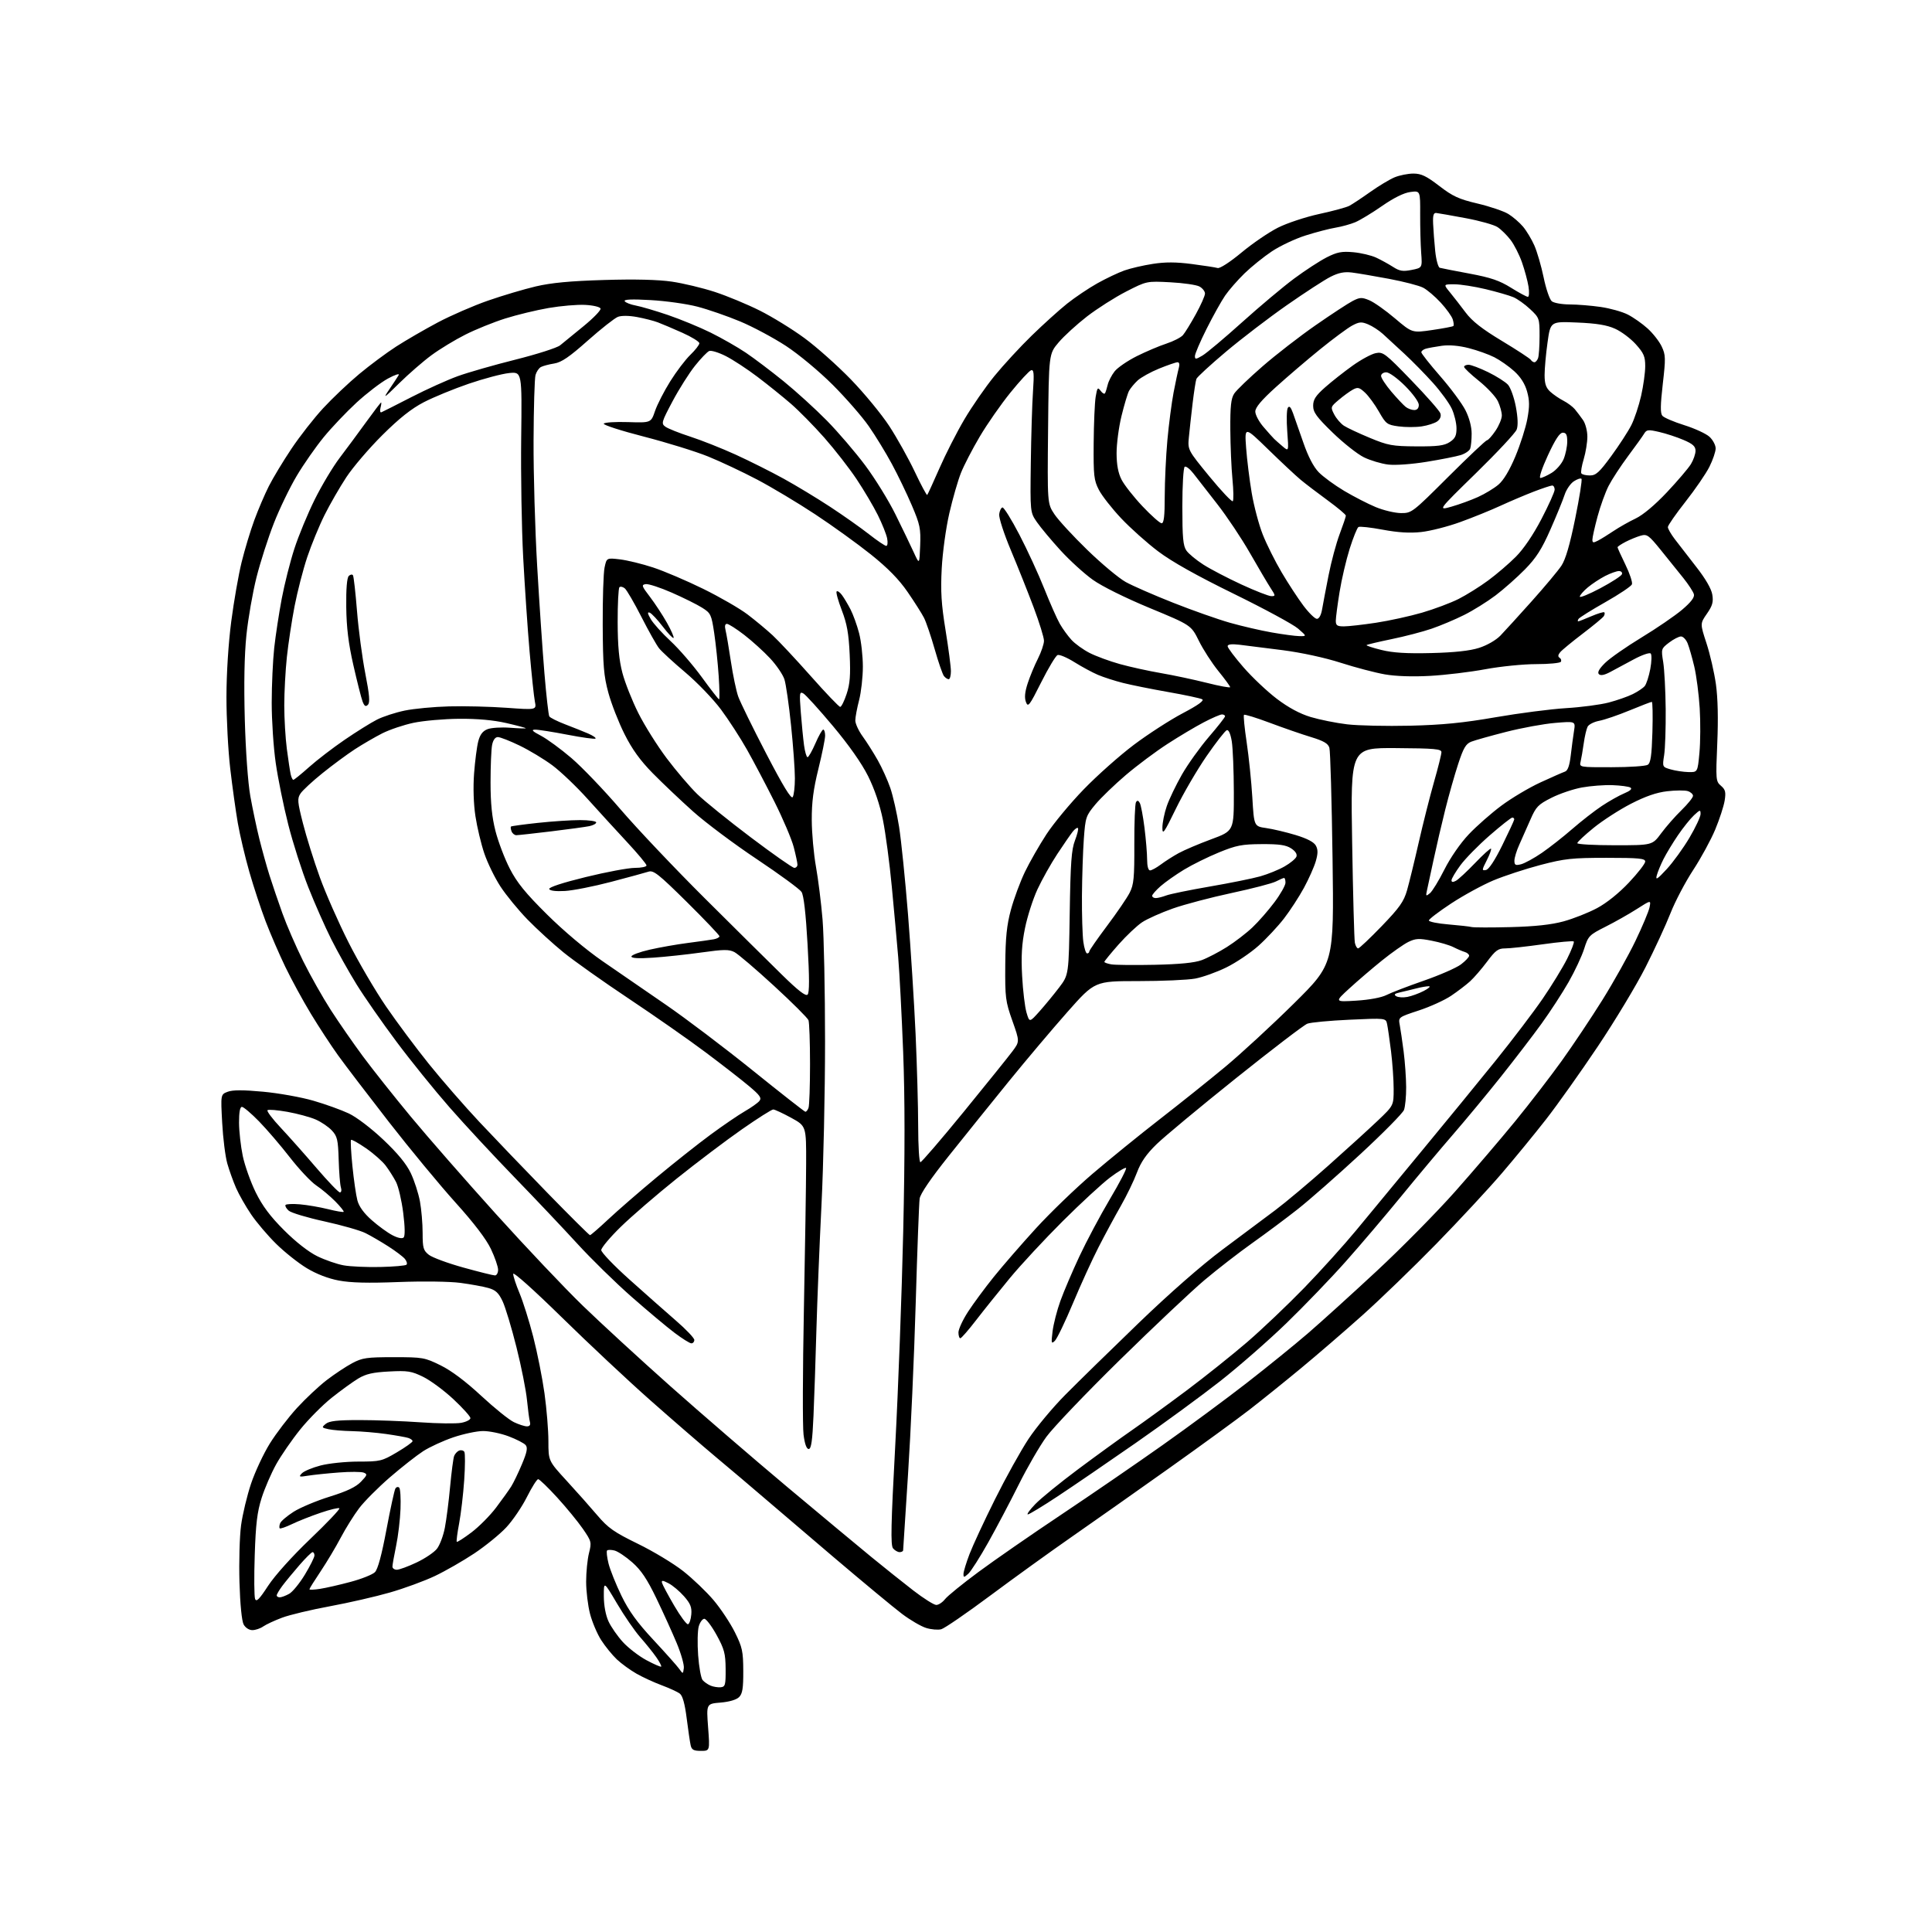 <?xml version="1.0" encoding="UTF-8" standalone="no"?>
<svg 
  version="1.1" 
  xmlns="http://www.w3.org/2000/svg" 
  xmlns:xlink="http://www.w3.org/1999/xlink" 
  xmlns:svg="http://www.w3.org/2000/svg"
  xmlns:rdf="http://www.w3.org/1999/02/22-rdf-syntax-ns#"
  xmlns:cc="http://creativecommons.org/ns#"
  xmlns:dc="http://purl.org/dc/elements/1.1/"
  viewBox="0 0 768 768"
  width="768"
  height="768"
>
<style>svg {background-color: white; }</style>"
<path stroke="none" fill="black" fill-rule="evenodd" d="M278.61,696.00C275.72,696.00 274.94,695.57 274.54,693.75C274.26,692.51 273.56,687.67 272.96,683.00C272.24,677.29 271.35,674.09 270.25,673.25C269.36,672.56 266.12,671.07 263.06,669.93C260.00,668.80 255.47,666.71 253.00,665.30C250.53,663.89 247.01,661.34 245.19,659.62C243.38,657.90 240.59,654.47 238.99,651.99C237.40,649.51 235.40,644.80 234.55,641.53C233.70,638.26 233.00,632.50 233.00,628.73C233.00,624.97 233.51,619.86 234.13,617.39C235.22,613.06 235.14,612.72 231.68,607.70C229.70,604.84 225.11,599.24 221.46,595.25C217.82,591.26 214.43,588.00 213.93,588.00C213.43,588.00 211.41,591.20 209.44,595.12C207.47,599.04 203.77,604.47 201.22,607.19C198.67,609.92 192.96,614.56 188.52,617.52C184.08,620.47 177.04,624.51 172.87,626.49C168.69,628.47 160.66,631.42 155.01,633.04C149.36,634.67 138.62,637.13 131.15,638.51C123.67,639.89 115.12,641.93 112.15,643.05C109.17,644.16 105.80,645.73 104.65,646.53C103.50,647.34 101.55,648.00 100.31,648.00C99.02,648.00 97.55,647.05 96.85,645.75C96.11,644.39 95.45,637.71 95.19,628.91C94.96,620.88 95.24,610.73 95.83,606.34C96.42,601.96 98.21,594.50 99.80,589.77C101.39,585.04 104.76,577.85 107.28,573.79C109.81,569.74 114.66,563.39 118.06,559.68C121.46,555.97 126.77,550.99 129.87,548.61C132.97,546.23 137.53,543.21 140.00,541.89C144.03,539.75 145.76,539.50 156.52,539.50C168.07,539.50 168.80,539.63 175.15,542.75C179.44,544.86 185.11,549.12 191.27,554.84C196.50,559.69 202.36,564.42 204.29,565.33C206.22,566.25 208.55,567.00 209.47,567.00C210.57,567.00 210.97,566.41 210.65,565.25C210.38,564.29 209.86,560.35 209.48,556.50C209.11,552.65 207.23,543.21 205.30,535.53C203.38,527.84 200.90,519.64 199.80,517.29C198.22,513.93 197.03,512.82 194.15,512.00C192.14,511.42 187.12,510.51 183.00,509.96C178.70,509.40 168.22,509.26 158.43,509.63C146.35,510.10 139.41,509.93 134.67,509.03C130.43,508.23 125.77,506.43 121.92,504.10C118.58,502.08 113.13,497.75 109.80,494.47C106.46,491.19 101.98,485.92 99.84,482.76C97.69,479.60 95.00,474.87 93.85,472.26C92.71,469.64 91.13,465.25 90.35,462.50C89.57,459.75 88.65,452.45 88.32,446.28C87.71,435.06 87.71,435.06 90.52,433.99C92.52,433.23 96.63,433.23 104.58,433.97C110.76,434.54 119.74,436.15 124.54,437.54C129.34,438.93 135.69,441.22 138.66,442.62C141.76,444.09 147.58,448.52 152.40,453.08C158.11,458.48 161.57,462.70 163.31,466.37C164.71,469.32 166.33,474.35 166.93,477.55C167.52,480.75 168.00,486.40 168.00,490.11C168.00,496.10 168.28,497.07 170.48,498.81C171.85,499.88 178.04,502.17 184.23,503.88C190.43,505.60 196.06,507.00 196.75,507.00C197.44,507.00 198.00,505.99 198.00,504.75C198.00,503.51 196.72,499.80 195.15,496.50C193.29,492.57 188.43,486.19 181.04,478.00C174.84,471.12 162.94,456.73 154.59,446.00C146.25,435.27 137.14,423.34 134.36,419.47C131.58,415.60 126.72,408.18 123.57,402.97C120.41,397.76 115.85,389.38 113.42,384.35C111.00,379.32 107.48,371.19 105.61,366.29C103.74,361.39 100.82,352.53 99.12,346.60C97.42,340.67 95.36,331.92 94.53,327.16C93.71,322.40 92.35,312.65 91.52,305.51C90.68,298.36 90.01,285.53 90.02,277.01C90.03,267.69 90.79,255.71 91.93,247.00C92.97,239.03 94.82,228.45 96.04,223.50C97.26,218.55 99.52,211.05 101.07,206.83C102.62,202.61 105.23,196.50 106.87,193.26C108.51,190.01 112.55,183.31 115.86,178.37C119.17,173.43 124.85,166.16 128.50,162.23C132.14,158.29 138.58,152.19 142.81,148.67C147.04,145.15 153.65,140.23 157.50,137.75C161.35,135.27 168.78,130.97 174.00,128.19C179.22,125.42 188.22,121.51 194.00,119.50C199.78,117.49 208.32,114.95 213.00,113.85C219.15,112.41 226.66,111.70 240.16,111.30C252.37,110.93 261.65,111.16 267.05,111.95C271.57,112.61 279.28,114.46 284.16,116.05C289.04,117.65 297.09,120.99 302.04,123.47C306.99,125.95 314.97,130.86 319.77,134.39C324.57,137.91 332.87,145.30 338.21,150.80C343.55,156.31 350.44,164.68 353.53,169.41C356.61,174.14 361.17,182.31 363.66,187.57C366.15,192.83 368.37,196.97 368.58,196.75C368.79,196.54 370.96,191.80 373.41,186.22C375.85,180.63 380.31,171.87 383.33,166.75C386.34,161.63 391.73,153.85 395.30,149.47C398.88,145.09 405.56,137.84 410.15,133.38C414.74,128.91 421.06,123.21 424.18,120.71C427.31,118.22 432.73,114.57 436.23,112.61C439.73,110.66 444.57,108.36 446.98,107.51C449.39,106.66 454.45,105.48 458.24,104.90C463.20,104.12 467.54,104.14 473.81,104.96C478.59,105.58 483.19,106.29 484.03,106.54C484.92,106.80 488.93,104.20 493.51,100.40C497.87,96.77 504.39,92.32 507.99,90.51C511.59,88.69 518.97,86.25 524.39,85.07C529.81,83.90 535.20,82.44 536.37,81.82C537.54,81.20 541.26,78.74 544.63,76.35C547.99,73.96 552.37,71.33 554.34,70.50C556.32,69.68 559.69,69.00 561.84,69.00C564.97,69.00 566.98,69.96 572.12,73.91C577.50,78.05 579.90,79.16 587.42,80.93C592.32,82.09 597.81,83.96 599.62,85.08C601.43,86.20 604.05,88.46 605.43,90.10C606.81,91.74 608.84,95.11 609.93,97.58C611.02,100.05 612.68,105.76 613.62,110.28C614.55,114.80 616.01,119.06 616.85,119.75C617.69,120.44 620.88,121.01 623.94,121.02C627.00,121.03 632.56,121.48 636.29,122.02C640.03,122.56 644.89,123.92 647.09,125.05C649.29,126.17 652.82,128.65 654.94,130.57C657.06,132.48 659.58,135.70 660.54,137.72C662.13,141.07 662.17,142.37 660.98,152.65C660.02,161.02 659.97,164.26 660.81,165.27C661.43,166.02 665.36,167.70 669.53,169.01C673.71,170.32 678.23,172.41 679.57,173.65C680.90,174.89 682.00,176.96 682.00,178.26C682.00,179.55 680.88,182.83 679.52,185.55C678.16,188.27 673.88,194.51 670.02,199.42C666.16,204.33 663.00,208.87 663.00,209.52C663.00,210.17 664.24,212.33 665.75,214.32C667.26,216.31 671.11,221.28 674.29,225.35C677.98,230.06 680.30,234.07 680.67,236.38C681.15,239.30 680.73,240.78 678.53,243.95C675.80,247.89 675.80,247.89 678.35,255.70C679.76,259.99 681.44,267.31 682.10,271.96C682.87,277.46 683.06,285.70 682.64,295.49C682.02,310.00 682.07,310.62 684.11,312.36C685.87,313.87 686.12,314.85 685.58,318.25C685.22,320.49 683.53,325.66 681.83,329.75C680.13,333.83 676.19,341.08 673.07,345.84C669.95,350.60 665.89,358.32 664.05,363.00C662.21,367.68 657.75,377.35 654.12,384.50C650.50,391.65 641.96,405.82 635.14,416.00C628.32,426.18 619.08,439.18 614.62,444.90C610.15,450.63 602.23,460.30 597.00,466.40C591.77,472.51 580.08,485.10 571.00,494.40C561.92,503.69 548.65,516.52 541.50,522.91C534.35,529.30 523.33,538.80 517.00,544.03C510.68,549.26 501.55,556.60 496.73,560.34C491.91,564.08 477.51,574.57 464.73,583.65C451.95,592.73 434.59,604.96 426.15,610.83C417.71,616.70 403.09,627.24 393.65,634.27C384.22,641.29 375.45,647.31 374.16,647.65C372.87,647.99 370.17,647.76 368.16,647.14C366.15,646.52 361.84,644.01 358.59,641.56C355.33,639.11 342.98,628.86 331.14,618.80C319.31,608.73 306.44,597.76 302.56,594.42C298.68,591.07 290.77,584.38 285.00,579.56C279.23,574.73 267.31,564.42 258.52,556.64C249.72,548.86 233.86,534.00 223.27,523.61C212.14,512.70 204.00,505.43 204.00,506.39C204.00,507.31 205.14,510.76 206.52,514.06C207.91,517.36 210.36,525.14 211.96,531.35C213.56,537.56 215.58,547.68 216.44,553.85C217.30,560.02 218.00,568.59 218.00,572.90C218.00,580.72 218.00,580.72 225.25,588.63C229.24,592.97 234.74,599.17 237.48,602.40C241.74,607.41 244.08,609.05 253.58,613.69C259.70,616.67 267.80,621.56 271.60,624.56C275.39,627.55 280.82,632.74 283.67,636.11C286.51,639.47 290.31,645.21 292.13,648.86C295.08,654.80 295.43,656.41 295.46,664.21C295.49,671.11 295.15,673.27 293.80,674.62C292.76,675.67 289.92,676.51 286.44,676.80C280.78,677.27 280.78,677.27 281.48,686.63C282.19,696.00 282.19,696.00 278.61,696.00zM286.50,670.71C288.30,670.52 288.49,669.79 288.45,663.44C288.40,657.30 287.93,655.55 284.86,649.94C282.91,646.40 280.72,643.50 279.98,643.50C279.25,643.50 278.25,644.85 277.77,646.50C277.29,648.15 277.18,653.32 277.52,657.98C277.86,662.65 278.66,667.09 279.29,667.85C279.92,668.60 281.35,669.60 282.47,670.07C283.58,670.53 285.40,670.82 286.50,670.71zM271.83,663.13C272.02,661.83 270.74,657.33 268.99,653.13C267.24,648.94 263.60,640.93 260.91,635.34C257.23,627.70 254.85,624.16 251.34,621.07C248.77,618.80 245.60,616.69 244.29,616.36C242.98,616.03 241.65,616.02 241.33,616.34C241.01,616.66 241.27,619.01 241.91,621.57C242.56,624.12 244.87,629.88 247.05,634.36C249.98,640.40 253.28,644.96 259.76,651.91C264.57,657.08 269.18,662.25 270.00,663.41C271.50,665.50 271.50,665.50 271.83,663.13zM262.83,662.50C263.04,662.29 262.18,660.63 260.91,658.81C259.65,656.99 256.79,653.43 254.56,650.90C252.33,648.37 248.14,642.30 245.26,637.40C240.01,628.50 240.01,628.50 240.03,634.50C240.04,638.18 240.76,642.05 241.88,644.50C242.89,646.70 245.47,650.41 247.61,652.75C249.75,655.09 253.96,658.33 256.97,659.95C259.98,661.56 262.62,662.71 262.83,662.50zM273.50,645.66C274.05,645.49 274.64,643.74 274.80,641.77C275.05,638.92 274.46,637.45 271.91,634.55C270.14,632.54 267.38,630.21 265.76,629.38C263.42,628.17 262.89,628.13 263.16,629.21C263.35,629.95 265.52,634.02 268.00,638.26C270.48,642.50 272.95,645.83 273.50,645.66zM372.18,637.99C373.10,638.00 374.68,636.95 375.68,635.67C376.69,634.39 382.69,629.52 389.01,624.85C395.33,620.17 410.15,609.91 421.94,602.04C433.73,594.16 451.83,581.75 462.15,574.44C472.48,567.14 487.58,555.98 495.71,549.65C503.85,543.32 514.77,534.46 520.00,529.95C525.23,525.44 537.54,514.29 547.36,505.16C557.18,496.03 571.22,481.80 578.54,473.53C585.87,465.26 596.56,452.75 602.30,445.73C608.04,438.71 616.36,427.90 620.79,421.73C625.23,415.55 632.51,404.65 636.98,397.50C641.44,390.35 647.35,379.79 650.11,374.04C652.87,368.29 655.40,362.27 655.72,360.67C656.30,357.75 656.30,357.75 650.65,361.36C647.54,363.35 641.95,366.51 638.21,368.39C631.72,371.66 631.35,372.04 629.73,377.16C628.80,380.10 626.02,386.04 623.55,390.37C621.08,394.70 616.25,402.13 612.82,406.87C609.39,411.62 602.11,421.12 596.63,428.00C591.16,434.88 582.58,445.23 577.58,451.00C572.57,456.77 563.33,467.80 557.04,475.50C550.74,483.20 540.80,494.90 534.93,501.50C529.07,508.10 518.46,519.12 511.36,526.00C504.26,532.88 492.38,543.26 484.97,549.08C477.56,554.90 462.50,565.92 451.50,573.58C440.50,581.23 426.57,590.76 420.53,594.75C414.50,598.74 409.12,602.00 408.58,602.00C408.04,602.00 409.37,600.15 411.55,597.90C413.72,595.64 421.35,589.43 428.50,584.09C435.65,578.76 445.32,571.74 450.00,568.50C454.68,565.26 464.46,558.14 471.75,552.69C479.04,547.23 489.84,538.60 495.75,533.52C501.66,528.43 511.90,518.69 518.51,511.88C525.11,505.07 534.40,494.77 539.16,489.00C543.92,483.23 555.62,469.05 565.18,457.50C574.73,445.95 587.99,429.75 594.64,421.50C601.28,413.25 609.66,402.23 613.24,397.00C616.83,391.77 621.19,384.64 622.95,381.15C624.70,377.66 625.89,374.55 625.59,374.25C625.29,373.95 619.75,374.46 613.27,375.37C606.80,376.28 600.05,377.02 598.28,377.01C595.56,377.00 594.46,377.81 591.15,382.25C588.99,385.14 585.94,388.67 584.37,390.10C582.79,391.53 579.39,394.12 576.82,395.85C574.25,397.58 568.47,400.21 563.99,401.68C555.86,404.36 555.85,404.37 556.42,407.43C556.74,409.12 557.43,413.88 557.97,418.00C558.50,422.12 558.95,428.51 558.97,432.18C558.99,435.86 558.60,439.93 558.10,441.23C557.61,442.52 549.78,450.45 540.70,458.85C531.62,467.24 520.44,477.07 515.85,480.68C511.26,484.30 503.15,490.34 497.84,494.11C492.53,497.88 483.98,504.50 478.84,508.83C473.70,513.16 458.54,527.46 445.16,540.59C431.77,553.73 418.63,567.49 415.95,571.16C413.28,574.83 408.33,583.38 404.95,590.17C401.57,596.95 396.11,607.30 392.82,613.17C389.53,619.04 385.97,624.62 384.92,625.58C383.19,627.14 383.00,627.15 383.00,625.68C383.00,624.78 384.08,621.22 385.40,617.77C386.72,614.32 391.27,604.52 395.52,596.00C399.76,587.48 405.75,576.70 408.81,572.06C411.88,567.41 418.49,559.47 423.51,554.42C428.52,549.36 441.60,536.57 452.56,526.00C464.86,514.14 477.67,502.92 486.00,496.70C493.43,491.15 502.85,484.11 506.94,481.06C511.03,478.00 520.48,470.07 527.94,463.43C535.40,456.80 544.31,448.68 547.75,445.41C554.00,439.45 554.00,439.45 554.00,432.88C554.00,429.27 553.53,422.53 552.96,417.91C552.38,413.28 551.68,408.42 551.40,407.10C550.89,404.69 550.89,404.69 536.51,405.35C528.60,405.71 521.03,406.42 519.69,406.93C518.36,407.43 505.61,417.17 491.38,428.56C477.15,439.95 462.94,451.75 459.81,454.79C455.69,458.79 453.53,461.91 451.95,466.12C450.76,469.32 447.87,475.29 445.53,479.39C443.19,483.49 439.23,490.82 436.74,495.68C434.24,500.53 429.65,510.57 426.54,518.00C423.43,525.42 420.18,532.17 419.32,533.00C417.91,534.35 417.83,533.98 418.42,529.19C418.79,526.27 420.18,520.84 421.53,517.12C422.87,513.39 426.27,505.43 429.08,499.42C431.89,493.42 437.34,483.18 441.19,476.68C445.05,470.19 447.94,464.61 447.63,464.29C447.31,463.98 444.45,465.68 441.28,468.07C438.10,470.46 429.62,478.29 422.42,485.46C415.23,492.63 405.78,502.81 401.42,508.08C397.07,513.36 391.02,520.88 388.00,524.81C384.98,528.74 382.16,531.96 381.75,531.98C381.34,531.99 381.00,530.94 381.00,529.66C381.00,528.37 382.72,524.65 384.83,521.41C386.94,518.16 391.55,511.92 395.08,507.54C398.61,503.16 406.12,494.51 411.76,488.33C417.41,482.15 427.53,472.38 434.26,466.63C440.99,460.88 453.02,451.11 461.00,444.92C468.98,438.73 480.68,429.37 487.00,424.12C493.32,418.87 505.65,407.50 514.39,398.86C530.28,383.13 530.28,383.13 529.71,341.32C529.39,318.32 528.83,298.49 528.45,297.25C527.93,295.54 526.19,294.53 521.13,292.99C517.49,291.89 510.11,289.33 504.75,287.32C499.39,285.31 494.78,283.89 494.50,284.16C494.23,284.44 494.71,289.35 495.57,295.08C496.43,300.81 497.44,310.67 497.82,316.99C498.50,328.48 498.50,328.48 503.34,329.17C506.00,329.55 511.28,330.80 515.07,331.95C519.66,333.35 522.33,334.75 523.09,336.17C523.95,337.77 523.93,339.31 523.03,342.40C522.37,344.65 520.26,349.39 518.34,352.93C516.41,356.47 512.86,361.94 510.43,365.09C508.00,368.24 503.43,373.14 500.26,375.97C497.09,378.80 491.35,382.67 487.50,384.56C483.65,386.45 478.08,388.45 475.11,389.00C472.15,389.55 461.96,390.00 452.46,390.00C435.19,390.00 435.19,390.00 424.34,402.25C418.38,408.99 407.83,421.48 400.91,430.00C393.99,438.52 383.31,451.79 377.17,459.48C369.98,468.49 365.85,474.54 365.57,476.48C365.33,478.14 364.63,496.82 364.01,518.00C363.40,539.17 362.02,569.77 360.96,586.00C359.89,602.23 359.02,615.84 359.01,616.25C359.00,616.66 358.38,617.00 357.62,617.00C356.86,617.00 355.68,616.32 355.00,615.50C353.99,614.29 354.17,606.12 355.89,574.25C357.06,552.39 358.48,514.32 359.04,489.66C359.74,458.90 359.73,436.46 359.02,418.16C358.45,403.50 357.56,386.55 357.05,380.50C356.54,374.45 355.40,361.85 354.51,352.50C353.63,343.15 352.04,331.23 350.99,326.00C349.75,319.88 347.64,313.65 345.07,308.50C342.54,303.43 337.40,296.12 331.05,288.55C325.54,281.98 320.28,276.18 319.36,275.66C317.83,274.80 317.74,275.45 318.33,283.14C318.69,287.77 319.27,293.68 319.62,296.28C319.98,298.88 320.61,301.00 321.01,301.00C321.42,301.00 322.82,298.53 324.13,295.52C325.43,292.50 326.84,290.03 327.25,290.02C327.66,290.01 328.00,291.09 328.00,292.42C328.00,293.75 326.79,299.71 325.32,305.67C323.33,313.72 322.65,318.94 322.69,326.00C322.71,331.23 323.47,339.56 324.36,344.53C325.25,349.50 326.43,358.95 326.98,365.53C327.52,372.11 327.97,393.93 327.97,414.00C327.97,434.07 327.34,463.32 326.55,479.00C325.77,494.68 324.87,516.95 324.54,528.50C324.22,540.05 323.70,555.46 323.38,562.75C322.94,572.79 322.47,576.00 321.47,576.00C320.61,576.00 319.89,573.99 319.42,570.25C319.02,567.09 319.08,544.92 319.55,521.00C320.02,497.07 320.43,470.78 320.45,462.56C320.50,447.63 320.50,447.63 314.50,444.34C311.20,442.54 308.00,441.05 307.39,441.03C306.77,441.01 301.15,444.58 294.89,448.95C288.62,453.32 276.98,462.12 269.00,468.51C261.02,474.90 251.01,483.54 246.75,487.70C242.49,491.86 239.00,496.02 239.00,496.93C239.00,497.84 244.06,503.12 250.25,508.66C256.44,514.20 264.76,521.56 268.75,525.02C272.74,528.47 276.00,531.90 276.00,532.65C276.00,533.39 275.48,534.00 274.84,534.00C274.20,534.00 271.18,532.11 268.12,529.80C265.05,527.49 257.36,521.04 251.02,515.47C244.69,509.90 235.01,500.43 229.52,494.42C224.03,488.42 212.77,476.52 204.51,468.00C196.25,459.48 184.62,446.96 178.69,440.18C172.75,433.40 163.26,421.67 157.61,414.09C151.95,406.52 144.81,396.27 141.74,391.31C138.68,386.35 134.15,378.27 131.68,373.36C129.22,368.46 125.12,359.19 122.58,352.76C120.04,346.34 116.44,335.10 114.59,327.79C112.73,320.48 110.49,309.47 109.61,303.32C108.72,297.17 108.00,286.37 108.01,279.32C108.01,272.27 108.47,262.45 109.01,257.50C109.56,252.55 110.90,243.78 111.99,238.00C113.08,232.22 115.34,223.27 117.02,218.11C118.69,212.94 122.34,204.14 125.12,198.54C127.90,192.94 132.38,185.47 135.08,181.93C137.77,178.39 142.49,172.01 145.57,167.75C148.65,163.49 151.31,160.00 151.49,160.00C151.67,160.00 151.56,160.96 151.25,162.13C150.95,163.31 151.12,164.10 151.63,163.88C152.15,163.67 157.50,160.96 163.53,157.86C169.56,154.76 177.88,151.01 182.00,149.52C186.12,148.03 196.46,145.07 204.97,142.94C213.48,140.80 221.43,138.26 222.64,137.28C223.84,136.30 228.04,132.87 231.97,129.66C235.90,126.45 238.94,123.30 238.73,122.66C238.51,122.01 235.84,121.37 232.65,121.20C229.53,121.03 222.98,121.59 218.10,122.43C213.22,123.27 205.46,125.15 200.86,126.60C196.26,128.05 189.12,130.93 185.00,133.01C180.88,135.08 174.80,138.77 171.50,141.21C168.20,143.64 162.42,148.67 158.66,152.37C152.51,158.44 152.12,158.68 154.74,154.81C156.35,152.44 158.03,149.87 158.48,149.11C158.93,148.34 157.00,148.96 154.18,150.50C151.37,152.03 145.76,156.33 141.72,160.05C137.68,163.78 131.79,169.97 128.65,173.82C125.51,177.66 120.69,184.56 117.96,189.15C115.22,193.74 111.12,202.22 108.86,208.00C106.59,213.78 103.49,223.45 101.96,229.50C100.44,235.55 98.63,245.90 97.95,252.50C97.14,260.40 96.92,271.85 97.31,286.00C97.66,298.62 98.57,311.22 99.51,316.50C100.40,321.45 102.01,329.10 103.10,333.50C104.20,337.90 106.01,344.43 107.14,348.00C108.27,351.57 110.56,358.32 112.24,363.00C113.91,367.68 117.62,376.23 120.49,382.00C123.35,387.77 128.31,396.55 131.50,401.50C134.69,406.45 140.44,414.73 144.26,419.90C148.09,425.07 156.66,435.87 163.31,443.90C169.96,451.93 185.15,469.30 197.07,482.50C208.98,495.70 224.53,512.12 231.63,519.00C238.72,525.88 254.42,540.30 266.51,551.06C278.61,561.81 299.48,579.81 312.90,591.06C326.32,602.30 341.40,614.85 346.40,618.95C351.41,623.05 358.88,629.01 363.00,632.20C367.12,635.38 371.25,637.99 372.18,637.99zM106.56,630.41C109.23,626.33 116.06,618.72 123.27,611.82C129.99,605.40 135.22,599.89 134.91,599.57C134.59,599.26 131.22,600.06 127.42,601.36C123.61,602.65 118.51,604.67 116.08,605.85C113.64,607.02 111.45,607.78 111.20,607.54C110.96,607.29 111.02,606.39 111.35,605.54C111.67,604.69 114.09,602.63 116.72,600.95C119.35,599.28 125.82,596.57 131.09,594.93C137.96,592.79 141.48,591.11 143.50,589.00C146.01,586.38 146.13,585.99 144.57,585.39C143.60,585.02 139.15,584.99 134.66,585.34C130.17,585.68 124.70,586.25 122.50,586.60C118.88,587.19 118.64,587.10 120.00,585.67C120.83,584.80 124.18,583.40 127.46,582.55C130.74,581.70 137.50,581.00 142.48,581.00C151.13,581.00 151.83,580.83 157.77,577.32C161.20,575.29 164.00,573.30 164.00,572.88C164.00,572.47 163.21,571.89 162.25,571.59C161.29,571.29 157.35,570.59 153.50,570.04C149.65,569.49 143.57,568.98 140.00,568.90C136.43,568.83 132.19,568.48 130.59,568.13C127.86,567.54 127.79,567.41 129.50,566.00C130.87,564.86 134.06,564.50 142.90,564.50C149.28,564.50 160.17,564.90 167.11,565.39C174.04,565.88 181.35,565.97 183.36,565.59C185.36,565.22 187.00,564.37 187.00,563.72C187.00,563.07 183.96,559.69 180.25,556.22C176.54,552.75 171.13,548.75 168.24,547.33C163.54,545.03 162.07,544.80 154.66,545.19C148.23,545.52 145.46,546.16 142.42,547.98C140.27,549.28 135.52,552.71 131.88,555.61C128.24,558.50 122.58,564.21 119.31,568.28C116.03,572.35 111.74,578.57 109.78,582.09C107.82,585.62 105.21,591.65 103.99,595.50C102.24,601.03 101.66,605.79 101.26,618.19C100.97,626.82 101.04,634.65 101.40,635.60C101.91,636.93 103.09,635.74 106.56,630.41zM111.25,634.96C111.94,634.95 113.60,634.32 114.95,633.57C116.29,632.83 119.10,629.39 121.20,625.93C123.29,622.47 125.00,619.04 125.00,618.32C125.00,617.59 124.66,617.00 124.25,617.00C123.84,617.00 121.47,619.34 119.00,622.19C116.53,625.04 113.49,628.73 112.25,630.38C111.01,632.04 110.00,633.75 110.00,634.19C110.00,634.64 110.56,634.98 111.25,634.96zM127.25,631.59C129.59,631.23 135.06,629.98 139.40,628.81C143.75,627.65 148.08,625.92 149.04,624.96C150.20,623.80 151.73,618.14 153.62,608.04C155.19,599.69 156.79,592.34 157.18,591.71C157.57,591.08 158.25,590.92 158.70,591.37C159.14,591.81 159.37,595.62 159.21,599.84C159.05,604.05 158.27,610.65 157.46,614.50C156.66,618.35 156.00,622.06 156.00,622.75C156.00,623.44 156.79,624.00 157.75,624.00C158.71,624.00 162.24,622.70 165.58,621.12C168.93,619.54 172.58,617.08 173.69,615.66C174.81,614.24 176.23,610.48 176.84,607.29C177.45,604.11 178.40,596.75 178.93,590.95C179.47,585.14 180.19,579.66 180.53,578.77C180.88,577.88 181.78,576.91 182.55,576.62C183.31,576.33 184.23,576.56 184.58,577.13C184.94,577.71 184.91,582.77 184.53,588.37C184.15,593.98 183.24,601.71 182.52,605.54C181.79,609.37 181.37,612.68 181.57,612.89C181.78,613.10 184.40,611.43 187.39,609.17C190.39,606.91 194.81,602.46 197.21,599.28C199.61,596.10 202.31,592.33 203.21,590.90C204.11,589.47 206.03,585.50 207.47,582.06C209.49,577.27 209.83,575.51 208.96,574.45C208.33,573.69 205.27,572.12 202.16,570.95C199.05,569.78 194.47,568.84 192.00,568.86C189.53,568.87 184.23,570.00 180.23,571.35C176.24,572.70 170.84,575.18 168.23,576.86C165.63,578.54 159.68,583.21 155.02,587.23C150.36,591.26 144.85,596.79 142.77,599.53C140.70,602.26 137.40,607.54 135.44,611.26C133.48,614.98 129.88,621.01 127.44,624.65C125.00,628.29 123.00,631.49 123.00,631.76C123.00,632.03 124.91,631.96 127.25,631.59zM151.20,503.65C156.54,503.53 161.21,503.12 161.59,502.74C161.97,502.36 161.68,501.32 160.94,500.42C160.19,499.53 157.23,497.29 154.35,495.45C151.48,493.61 147.41,491.24 145.31,490.19C143.21,489.13 135.88,487.04 129.00,485.53C122.12,484.03 115.72,482.11 114.77,481.26C113.82,480.42 113.25,479.41 113.49,479.01C113.74,478.61 116.32,478.49 119.22,478.74C122.12,478.99 127.14,479.85 130.36,480.65C133.58,481.46 136.40,481.94 136.61,481.72C136.82,481.51 135.31,479.63 133.25,477.54C131.19,475.46 127.79,472.61 125.71,471.22C123.62,469.82 118.91,464.81 115.24,460.09C111.57,455.36 106.04,448.91 102.95,445.75C99.86,442.59 96.81,440.00 96.17,440.00C95.40,440.00 95.01,442.15 95.02,446.25C95.03,449.69 95.70,455.65 96.50,459.50C97.31,463.35 99.63,469.87 101.65,473.98C104.32,479.39 107.42,483.54 112.92,489.03C117.58,493.70 122.68,497.68 126.15,499.38C129.26,500.89 133.98,502.53 136.65,503.00C139.32,503.48 145.87,503.77 151.20,503.65zM160.45,491.92C161.05,491.33 160.99,487.73 160.28,482.10C159.66,477.21 158.38,471.70 157.43,469.85C156.48,468.01 154.62,465.08 153.30,463.33C151.97,461.59 148.44,458.48 145.45,456.42C142.45,454.36 139.79,452.87 139.54,453.12C139.29,453.38 139.54,458.06 140.09,463.54C140.64,469.02 141.53,475.16 142.07,477.18C142.71,479.60 144.66,482.30 147.77,485.03C150.37,487.33 154.07,490.02 156.00,491.02C158.15,492.14 159.87,492.48 160.45,491.92zM234.54,491.00C234.83,491.00 238.10,488.17 241.79,484.71C245.48,481.25 254.12,473.74 261.00,468.03C267.88,462.31 277.55,454.65 282.50,451.01C287.45,447.37 293.56,443.20 296.08,441.75C298.60,440.30 301.20,438.46 301.86,437.66C302.85,436.47 302.13,435.42 297.78,431.77C294.88,429.32 287.10,423.27 280.50,418.33C273.90,413.38 260.18,403.79 250.00,397.01C239.82,390.23 228.12,381.94 224.00,378.59C219.88,375.24 213.47,369.39 209.76,365.59C206.05,361.78 201.18,355.84 198.93,352.39C196.68,348.94 193.80,343.03 192.52,339.25C191.24,335.48 189.65,328.81 188.99,324.44C188.25,319.57 188.04,313.02 188.45,307.50C188.82,302.55 189.57,296.79 190.11,294.71C190.82,291.99 191.87,290.61 193.80,289.86C195.29,289.28 199.31,289.03 202.75,289.29C206.19,289.55 209.00,289.64 209.00,289.49C209.00,289.33 205.51,288.40 201.25,287.42C196.13,286.25 189.76,285.67 182.50,285.73C176.45,285.78 168.29,286.50 164.37,287.33C160.45,288.16 154.86,290.05 151.95,291.52C149.04,293.00 144.15,295.84 141.08,297.83C138.01,299.83 132.22,304.10 128.21,307.33C124.20,310.55 120.26,314.20 119.45,315.44C118.13,317.44 118.23,318.67 120.42,327.27C121.76,332.55 124.77,342.19 127.12,348.69C129.47,355.18 134.62,366.87 138.57,374.66C142.51,382.46 149.24,393.93 153.51,400.16C157.79,406.40 165.45,416.68 170.54,423.00C175.63,429.32 184.64,439.68 190.57,446.00C196.50,452.32 208.70,465.04 217.67,474.25C226.65,483.46 234.24,491.00 234.54,491.00zM135.12,474.00C135.68,474.00 135.86,473.12 135.52,472.05C135.17,470.97 134.78,466.03 134.63,461.05C134.39,453.07 134.08,451.71 131.93,449.39C130.59,447.94 127.69,445.97 125.47,445.01C123.26,444.05 118.19,442.68 114.22,441.97C110.24,441.26 106.69,440.97 106.33,441.33C105.97,441.70 108.34,444.83 111.59,448.29C114.84,451.76 121.24,458.96 125.81,464.30C130.38,469.63 134.57,474.00 135.12,474.00zM365.87,462.00C366.34,462.00 374.11,452.97 383.12,441.94C392.13,430.90 400.82,420.11 402.43,417.95C405.36,414.03 405.36,414.03 402.43,405.77C399.69,398.04 399.51,396.58 399.61,383.50C399.70,372.62 400.20,367.74 401.86,361.62C403.03,357.29 405.53,350.54 407.41,346.62C409.30,342.70 413.15,335.97 415.97,331.65C418.79,327.33 425.46,319.29 430.80,313.78C436.13,308.27 445.10,300.30 450.73,296.07C456.36,291.84 465.08,286.20 470.11,283.55C476.30,280.29 478.81,278.48 477.88,277.97C477.12,277.56 471.04,276.26 464.38,275.09C457.71,273.92 449.61,272.29 446.38,271.47C443.14,270.65 438.70,269.22 436.50,268.29C434.30,267.36 430.08,265.08 427.13,263.24C424.18,261.39 421.16,260.11 420.41,260.39C419.67,260.68 416.74,265.55 413.90,271.21C409.18,280.61 408.65,281.29 407.82,279.04C407.18,277.32 407.40,275.06 408.54,271.58C409.44,268.83 411.26,264.44 412.59,261.83C413.91,259.21 415.00,256.01 415.00,254.71C415.00,253.42 413.15,247.44 410.89,241.43C408.63,235.42 404.55,225.19 401.83,218.71C399.10,212.22 397.02,205.79 397.19,204.43C397.36,203.06 397.94,201.84 398.49,201.72C399.03,201.60 402.05,206.45 405.20,212.50C408.36,218.55 412.81,228.22 415.11,234.00C417.41,239.78 420.20,246.07 421.31,248.00C422.41,249.93 424.48,252.78 425.91,254.34C427.33,255.91 430.60,258.26 433.16,259.57C435.73,260.87 441.13,262.86 445.16,263.98C449.20,265.10 456.55,266.72 461.50,267.57C466.45,268.42 474.66,270.17 479.75,271.45C484.84,272.74 489.00,273.50 489.00,273.14C488.99,272.79 486.89,269.91 484.32,266.75C481.76,263.59 478.27,258.19 476.58,254.76C473.50,248.52 473.50,248.52 457.04,241.70C447.30,237.66 438.06,233.08 434.39,230.46C430.99,228.03 425.21,222.77 421.56,218.77C417.91,214.77 413.71,209.74 412.21,207.58C409.50,203.66 409.50,203.66 409.76,184.08C409.90,173.31 410.29,160.51 410.63,155.63C411.12,148.39 410.98,146.84 409.87,147.19C409.11,147.43 405.42,151.42 401.66,156.06C397.90,160.70 392.42,168.56 389.49,173.52C386.55,178.49 383.17,185.01 381.98,188.02C380.78,191.04 378.71,198.22 377.38,204.00C376.02,209.88 374.69,219.56 374.35,226.00C373.87,235.14 374.19,240.18 375.88,250.56C377.04,257.74 378.00,265.06 378.00,266.81C378.00,268.56 377.61,270.00 377.12,270.00C376.64,270.00 375.79,269.44 375.24,268.75C374.69,268.06 373.03,263.25 371.55,258.06C370.07,252.87 368.15,247.24 367.29,245.56C366.43,243.88 363.51,239.28 360.80,235.34C357.35,230.32 352.97,225.85 346.19,220.41C340.86,216.15 330.88,208.95 324.00,204.42C317.12,199.88 306.77,193.69 301.00,190.65C295.23,187.61 286.45,183.48 281.50,181.47C276.55,179.46 265.07,175.91 256.00,173.57C246.93,171.24 239.72,168.92 240.00,168.41C240.28,167.91 244.61,167.63 249.64,167.79C258.78,168.08 258.78,168.08 260.38,163.39C261.26,160.81 263.98,155.50 266.42,151.60C268.86,147.69 272.46,142.95 274.43,141.05C276.39,139.16 278.00,137.09 278.00,136.45C278.00,135.82 274.96,133.94 271.25,132.28C267.54,130.62 263.15,128.76 261.50,128.14C259.85,127.51 256.14,126.57 253.25,126.03C250.07,125.44 247.06,125.41 245.63,125.95C244.33,126.45 238.95,130.69 233.67,135.37C226.32,141.91 223.20,144.04 220.29,144.50C218.21,144.83 215.84,145.46 215.02,145.90C214.21,146.33 213.24,147.77 212.87,149.09C212.50,150.42 212.15,162.13 212.10,175.12C212.04,188.11 212.69,210.61 213.54,225.12C214.38,239.63 215.68,258.77 216.42,267.65C217.16,276.54 218.03,284.24 218.36,284.78C218.70,285.32 221.56,286.75 224.73,287.96C227.90,289.17 232.02,290.82 233.87,291.62C235.73,292.43 237.02,293.32 236.73,293.60C236.45,293.88 231.42,293.19 225.56,292.06C219.70,290.93 213.91,290.02 212.70,290.05C211.05,290.08 211.62,290.68 215.00,292.45C217.47,293.74 222.95,297.75 227.16,301.35C231.37,304.96 240.14,314.11 246.64,321.70C253.15,329.29 268.19,345.18 280.07,357.00C291.95,368.82 305.78,382.53 310.82,387.46C317.27,393.79 320.28,396.12 321.03,395.37C321.78,394.62 321.78,388.75 321.02,375.44C320.32,362.99 319.50,355.88 318.61,354.54C317.88,353.42 309.90,347.58 300.89,341.56C291.87,335.55 280.45,327.00 275.50,322.57C270.55,318.14 263.35,311.31 259.50,307.40C254.49,302.30 251.29,297.88 248.26,291.83C245.92,287.18 243.04,279.80 241.85,275.44C240.01,268.68 239.67,264.67 239.59,248.50C239.54,238.05 239.87,227.75 240.32,225.62C241.14,221.74 241.14,221.74 246.43,222.36C249.35,222.71 255.28,224.15 259.61,225.58C263.95,227.00 272.90,230.82 279.50,234.06C286.10,237.30 294.03,241.88 297.13,244.23C300.23,246.58 304.73,250.32 307.13,252.54C309.53,254.77 316.37,262.08 322.32,268.79C328.27,275.51 333.53,281.00 333.99,281.00C334.46,281.00 335.61,278.69 336.54,275.87C337.88,271.85 338.14,268.44 337.76,260.12C337.38,251.85 336.69,247.97 334.63,242.60C333.17,238.80 332.24,235.43 332.57,235.10C332.90,234.77 333.84,235.40 334.66,236.50C335.48,237.60 337.02,240.17 338.08,242.22C339.14,244.27 340.68,248.52 341.50,251.68C342.33,254.84 343.00,260.83 343.00,265.00C343.00,269.17 342.32,275.17 341.50,278.34C340.68,281.51 340.00,285.13 340.00,286.40C340.00,287.66 341.32,290.53 342.94,292.76C344.56,294.99 347.25,299.25 348.93,302.22C350.61,305.19 352.85,310.15 353.91,313.23C354.97,316.31 356.54,323.26 357.40,328.67C358.25,334.08 359.85,349.75 360.95,363.50C362.04,377.25 363.40,398.62 363.96,411.00C364.52,423.38 364.98,439.91 364.99,447.75C365.00,455.59 365.39,462.00 365.87,462.00zM320.14,441.94C320.50,441.97 321.06,441.29 321.39,440.42C321.73,439.55 322.00,431.71 322.00,423.00C322.00,414.29 321.72,406.43 321.38,405.54C321.03,404.65 314.86,398.49 307.65,391.87C300.44,385.24 293.38,379.22 291.96,378.48C289.79,377.36 287.70,377.38 278.94,378.61C273.20,379.42 264.56,380.35 259.75,380.68C253.88,381.08 251.00,380.93 251.00,380.22C251.00,379.64 254.26,378.42 258.25,377.51C262.24,376.60 269.10,375.39 273.50,374.83C277.90,374.26 282.51,373.61 283.75,373.38C284.99,373.15 286.00,372.61 286.00,372.18C286.00,371.75 280.17,365.63 273.04,358.57C261.80,347.46 259.77,345.85 257.79,346.50C256.53,346.91 249.84,348.73 242.93,350.55C236.02,352.37 227.74,354.00 224.54,354.18C220.91,354.38 218.56,354.08 218.32,353.40C218.08,352.72 223.66,350.89 232.81,348.65C240.99,346.64 249.78,345.00 252.34,345.00C254.90,345.00 257.00,344.56 257.00,344.03C257.00,343.49 253.51,339.31 249.25,334.73C244.99,330.15 237.91,322.41 233.52,317.53C229.12,312.64 222.82,306.64 219.52,304.19C216.21,301.74 210.36,298.22 206.53,296.37C202.69,294.51 198.81,293.00 197.90,293.00C196.85,293.00 196.02,294.14 195.62,296.12C195.28,297.84 195.00,304.52 195.00,310.97C195.00,319.35 195.56,324.87 196.97,330.39C198.06,334.63 200.61,341.34 202.65,345.30C205.50,350.85 208.88,355.02 217.44,363.50C224.05,370.06 232.97,377.56 239.52,382.08C245.56,386.25 256.90,394.06 264.73,399.43C272.56,404.81 288.09,416.56 299.23,425.54C310.38,434.53 319.79,441.90 320.14,441.94zM413.25,402.00C415.46,399.52 418.97,395.25 421.06,392.50C424.85,387.50 424.85,387.50 425.23,363.00C425.54,342.95 425.92,337.70 427.32,334.09C428.25,331.67 428.79,329.45 428.50,329.17C428.21,328.88 427.29,329.51 426.44,330.57C425.60,331.63 422.82,335.65 420.28,339.50C417.74,343.35 414.20,349.66 412.41,353.52C410.62,357.37 408.39,364.33 407.45,368.97C406.17,375.26 405.88,380.09 406.31,387.95C406.62,393.75 407.40,400.30 408.05,402.50C409.23,406.50 409.23,406.50 413.25,402.00zM539.16,397.77C544.37,397.45 549.16,396.55 551.16,395.53C553.00,394.59 559.67,392.03 566.00,389.83C572.33,387.63 578.96,384.72 580.75,383.37C582.54,382.01 584.00,380.46 584.00,379.92C584.00,379.38 583.21,378.70 582.25,378.42C581.29,378.13 579.27,377.27 577.76,376.50C576.25,375.73 572.37,374.58 569.13,373.95C564.11,372.96 562.75,373.03 559.87,374.42C558.02,375.32 553.31,378.63 549.40,381.78C545.50,384.92 539.65,389.93 536.40,392.91C530.50,398.31 530.50,398.31 539.16,397.77zM559.45,396.29C561.13,395.97 564.08,394.90 566.00,393.90C567.92,392.90 568.83,392.07 568.00,392.05C567.17,392.03 564.92,392.41 563.00,392.91C561.08,393.40 558.17,394.11 556.55,394.47C554.36,394.97 553.96,395.36 555.01,396.00C555.78,396.48 557.78,396.61 559.45,396.29zM459.00,383.52C468.92,383.31 474.83,382.73 477.70,381.67C480.01,380.82 484.51,378.47 487.70,376.46C490.89,374.45 495.47,370.93 497.87,368.65C500.28,366.37 504.22,361.86 506.62,358.64C509.03,355.42 511.00,351.93 511.00,350.89C511.00,349.85 510.75,349.00 510.45,349.00C510.15,349.00 508.68,349.63 507.19,350.40C505.70,351.17 497.79,353.23 489.60,354.98C481.42,356.73 470.90,359.50 466.22,361.15C461.55,362.80 456.05,365.26 454.01,366.61C451.96,367.97 447.75,371.95 444.64,375.46C441.54,378.98 439.00,382.08 439.00,382.36C439.00,382.64 440.24,383.08 441.75,383.35C443.26,383.61 451.02,383.69 459.00,383.52zM432.14,379.00C432.61,379.00 433.00,378.65 433.00,378.23C433.00,377.81 436.19,373.22 440.08,368.03C443.97,362.85 448.02,356.93 449.06,354.87C450.70,351.66 450.96,348.98 450.91,335.59C450.88,327.04 451.18,319.52 451.57,318.89C452.07,318.07 452.51,318.15 453.08,319.19C453.53,319.98 454.37,324.41 454.95,329.04C455.53,333.66 456.00,339.37 456.00,341.72C456.00,344.29 456.46,346.00 457.16,346.00C457.79,346.00 459.70,344.95 461.41,343.68C463.11,342.40 466.30,340.36 468.50,339.15C470.70,337.94 476.55,335.45 481.50,333.62C490.50,330.29 490.50,330.29 490.47,314.90C490.45,306.43 490.08,297.34 489.65,294.69C489.16,291.72 488.41,290.02 487.68,290.25C487.03,290.45 483.41,295.09 479.63,300.56C475.86,306.03 470.36,315.45 467.42,321.50C462.73,331.14 462.07,332.07 462.07,329.00C462.07,327.07 462.85,323.22 463.82,320.42C464.78,317.63 467.50,311.99 469.84,307.89C472.19,303.78 477.00,297.07 480.52,292.96C484.05,288.86 486.95,285.16 486.97,284.75C486.99,284.34 486.44,284.00 485.75,284.00C485.06,284.00 481.80,285.41 478.50,287.14C475.20,288.86 468.70,292.73 464.06,295.74C459.41,298.75 451.98,304.30 447.53,308.09C443.08,311.88 437.66,317.11 435.47,319.72C431.67,324.28 431.47,324.85 430.84,333.49C430.48,338.44 430.15,348.62 430.09,356.11C430.04,363.60 430.29,371.81 430.64,374.36C430.99,376.91 431.66,379.00 432.14,379.00zM539.88,377.00C540.34,377.00 544.55,373.02 549.24,368.16C556.34,360.80 558.03,358.40 559.32,353.91C560.17,350.93 562.26,342.39 563.96,334.91C565.66,327.44 568.39,316.64 570.02,310.91C571.66,305.19 573.00,299.83 572.99,299.00C572.99,297.73 570.27,297.48 554.93,297.38C536.87,297.26 536.87,297.26 537.50,334.88C537.84,355.57 538.32,373.51 538.58,374.75C538.83,375.99 539.42,377.00 539.88,377.00zM600.50,368.54C610.22,368.29 616.65,367.59 621.54,366.26C625.42,365.20 631.39,362.84 634.81,361.02C638.65,358.98 643.53,355.06 647.52,350.83C651.08,347.05 654.00,343.30 654.00,342.48C654.00,341.24 651.54,341.00 638.60,341.00C624.90,341.00 622.02,341.31 612.35,343.84C606.38,345.41 597.97,348.17 593.66,349.97C589.35,351.78 581.81,355.89 576.91,359.11C572.01,362.33 568.00,365.38 568.00,365.90C568.00,366.41 571.49,367.12 575.75,367.47C580.01,367.83 584.17,368.29 585.00,368.51C585.83,368.72 592.80,368.74 600.50,368.54zM459.43,357.00C460.22,357.00 462.10,356.53 463.60,355.96C465.11,355.39 472.90,353.79 480.92,352.41C488.94,351.03 497.98,349.21 501.00,348.35C504.02,347.49 508.36,345.73 510.63,344.42C512.91,343.12 515.03,341.37 515.35,340.53C515.72,339.56 514.95,338.36 513.26,337.25C511.19,335.90 508.53,335.51 501.54,335.55C493.70,335.59 491.44,336.03 484.55,338.85C480.17,340.64 473.91,343.73 470.64,345.72C467.37,347.71 463.19,350.65 461.35,352.27C459.51,353.89 458.00,355.61 458.00,356.10C458.00,356.60 458.65,357.00 459.43,357.00zM568.43,355.06C569.39,354.26 571.98,350.02 574.19,345.62C576.56,340.92 580.52,335.19 583.85,331.67C586.96,328.39 592.80,323.25 596.84,320.25C600.88,317.24 607.86,313.09 612.34,311.03C616.83,308.96 621.22,307.03 622.10,306.73C623.21,306.35 623.92,304.36 624.39,300.34C624.76,297.13 625.35,292.74 625.69,290.59C626.31,286.69 626.31,286.69 618.17,287.37C613.70,287.74 604.97,289.34 598.77,290.92C592.57,292.50 586.31,294.26 584.85,294.83C582.70,295.68 581.73,297.33 579.65,303.69C578.24,307.98 575.92,316.16 574.50,321.86C573.07,327.56 570.98,336.56 569.85,341.86C568.71,347.16 567.54,352.62 567.23,354.00C566.73,356.28 566.83,356.37 568.43,355.06zM578.75,350.13C579.71,349.61 583.15,346.42 586.38,343.05C589.61,339.68 592.45,337.12 592.70,337.36C592.94,337.61 592.18,339.69 591.01,341.99C589.02,345.87 589.00,346.15 590.69,345.84C591.84,345.62 594.19,342.07 597.18,336.00C599.75,330.77 601.89,326.16 601.93,325.75C601.97,325.34 601.62,325.00 601.16,325.00C600.70,325.00 596.67,328.18 592.20,332.07C587.72,335.96 582.48,341.31 580.53,343.96C578.59,346.60 577.00,349.29 577.00,349.92C577.00,350.71 577.55,350.77 578.75,350.13zM662.54,345.50C665.08,342.75 669.15,337.13 671.58,333.02C674.01,328.91 676.00,324.67 676.00,323.60C676.00,321.79 675.81,321.83 673.39,324.08C671.95,325.41 669.09,328.98 667.03,332.00C664.97,335.02 662.38,339.30 661.27,341.50C660.16,343.70 658.95,346.62 658.59,348.00C658.04,350.02 658.80,349.54 662.54,345.50zM315.75,344.99C316.44,344.99 317.00,344.42 317.00,343.71C317.00,343.00 316.33,339.86 315.52,336.73C314.70,333.60 311.27,325.52 307.89,318.77C304.50,312.02 299.58,302.68 296.94,298.00C294.30,293.32 289.65,286.14 286.60,282.04C283.55,277.94 277.18,271.31 272.43,267.30C267.69,263.30 262.98,258.97 261.97,257.68C260.96,256.40 257.80,250.79 254.96,245.21C252.12,239.64 249.15,234.54 248.37,233.89C247.59,233.25 246.63,233.04 246.23,233.44C245.83,233.84 245.51,240.09 245.53,247.33C245.56,256.86 246.08,262.43 247.42,267.50C248.43,271.35 251.27,278.51 253.72,283.41C256.17,288.31 261.25,296.41 265.01,301.41C268.77,306.41 274.25,312.83 277.17,315.67C280.10,318.51 289.70,326.27 298.50,332.90C307.30,339.54 315.06,344.98 315.75,344.99zM604.63,343.56C606.08,343.19 609.79,341.17 612.88,339.05C615.97,336.93 621.42,332.65 625.00,329.53C628.58,326.42 633.86,322.30 636.74,320.39C639.62,318.47 643.64,316.21 645.66,315.37C648.06,314.37 648.92,313.57 648.13,313.08C647.46,312.66 644.25,312.23 640.99,312.11C637.74,311.99 632.28,312.41 628.86,313.03C625.44,313.65 619.98,315.49 616.74,317.13C611.43,319.81 610.59,320.68 608.36,325.81C607.00,328.94 605.01,333.42 603.94,335.78C602.87,338.13 602.00,340.99 602.00,342.14C602.00,343.88 602.42,344.11 604.63,343.56zM641.91,336.00C656.83,336.00 656.83,336.00 660.34,331.25C662.27,328.64 665.91,324.49 668.43,322.04C670.94,319.59 673.00,317.03 673.00,316.36C673.00,315.69 672.07,314.84 670.93,314.48C669.79,314.12 666.10,314.14 662.74,314.53C658.49,315.02 654.08,316.55 648.33,319.51C643.77,321.85 637.11,326.15 633.52,329.06C629.93,331.97 627.00,334.72 627.00,335.17C627.00,335.63 633.71,336.00 641.91,336.00zM205.25,332.00C204.53,332.00 203.67,331.31 203.35,330.46C203.02,329.61 202.92,328.76 203.13,328.56C203.33,328.37 208.13,327.72 213.79,327.11C219.45,326.50 226.99,326.00 230.54,326.00C234.09,326.00 237.00,326.41 237.00,326.92C237.00,327.43 235.76,328.10 234.25,328.41C232.74,328.72 225.89,329.66 219.03,330.49C212.17,331.32 205.97,332.00 205.25,332.00zM315.12,316.85C315.59,316.11 315.98,312.75 315.98,309.38C315.99,306.01 315.31,296.56 314.46,288.38C313.62,280.20 312.43,271.95 311.82,270.06C311.21,268.16 308.64,264.39 306.11,261.68C303.57,258.96 298.95,254.78 295.83,252.37C292.71,249.97 289.62,248.00 288.97,248.00C288.19,248.00 288.01,248.89 288.43,250.57C288.78,251.99 289.73,257.56 290.54,262.96C291.35,268.36 292.66,274.62 293.45,276.87C294.25,279.11 299.25,289.33 304.58,299.57C311.29,312.47 314.52,317.78 315.12,316.85zM116.61,310.00C116.92,310.00 119.73,307.73 122.84,304.95C125.95,302.17 132.32,297.28 137.00,294.08C141.68,290.88 147.46,287.27 149.86,286.06C152.26,284.84 157.21,283.23 160.86,282.47C164.51,281.71 172.45,280.96 178.50,280.80C184.55,280.63 194.85,280.89 201.40,281.36C213.29,282.22 213.29,282.22 212.62,278.86C212.25,277.02 211.31,268.08 210.52,259.01C209.73,249.93 208.59,233.05 207.97,221.50C207.36,209.95 207.00,188.64 207.18,174.14C207.50,147.77 207.50,147.77 202.34,148.30C199.50,148.60 192.30,150.50 186.34,152.54C180.38,154.58 172.35,157.88 168.50,159.87C163.52,162.46 158.75,166.24 151.95,173.00C146.70,178.22 140.27,185.75 137.66,189.72C135.05,193.69 131.16,200.44 129.02,204.72C126.88,209.00 123.78,216.55 122.12,221.50C120.47,226.45 118.21,235.22 117.09,241.00C115.98,246.78 114.60,255.87 114.03,261.21C113.47,266.55 113.00,275.18 113.00,280.39C113.00,285.60 113.46,293.38 114.02,297.68C114.58,301.98 115.27,306.51 115.54,307.75C115.81,308.99 116.29,310.00 116.61,310.00zM671.16,306.91C674.83,307.00 674.83,307.00 675.55,299.28C675.95,295.03 676.00,287.05 675.66,281.53C675.32,276.01 674.35,268.57 673.51,265.00C672.66,261.43 671.47,257.26 670.86,255.75C670.25,254.24 669.07,253.00 668.22,253.00C667.38,253.00 665.25,254.10 663.48,255.44C660.34,257.84 660.30,257.99 661.15,263.19C661.62,266.11 662.07,274.57 662.14,282.00C662.20,289.43 661.93,297.61 661.52,300.19C660.79,304.88 660.80,304.89 664.14,305.85C665.99,306.39 669.15,306.86 671.16,306.91zM640.64,304.98C647.71,304.98 654.17,304.54 655.00,304.02C656.16,303.29 656.58,300.36 656.86,291.04C657.05,284.42 656.94,279.00 656.62,279.00C656.29,279.00 652.31,280.54 647.76,282.41C643.22,284.29 637.80,286.14 635.72,286.53C633.65,286.92 631.57,287.97 631.10,288.87C630.64,289.76 629.94,292.75 629.56,295.50C629.17,298.25 628.61,301.51 628.32,302.75C627.78,305.00 627.81,305.00 640.64,304.98zM560.50,288.48C573.38,288.17 581.62,287.36 594.50,285.12C603.85,283.50 616.45,281.87 622.50,281.50C628.55,281.14 636.20,280.13 639.50,279.26C642.80,278.39 647.11,276.89 649.07,275.91C651.03,274.94 653.16,273.51 653.81,272.72C654.46,271.94 655.45,268.90 656.01,265.96C656.56,263.02 656.64,260.24 656.18,259.78C655.71,259.31 652.67,260.37 649.42,262.12C646.16,263.88 641.95,266.14 640.05,267.15C637.71,268.39 636.26,268.66 635.58,267.98C634.90,267.30 635.69,265.85 638.03,263.54C639.94,261.65 646.45,257.11 652.50,253.43C658.55,249.76 665.82,244.78 668.66,242.38C672.21,239.36 673.67,237.45 673.35,236.22C673.09,235.24 671.22,232.36 669.19,229.82C667.16,227.28 663.12,222.27 660.22,218.68C655.35,212.67 654.72,212.22 652.16,212.95C650.63,213.39 647.95,214.49 646.19,215.40C644.44,216.31 643.00,217.27 643.00,217.55C643.00,217.82 644.41,220.93 646.13,224.46C647.85,227.99 649.02,231.51 648.72,232.28C648.43,233.05 643.66,236.25 638.13,239.38C632.60,242.51 627.81,245.51 627.48,246.04C627.15,246.57 627.10,247.00 627.36,247.00C627.62,247.00 629.96,246.09 632.56,244.97C635.16,243.86 637.49,243.16 637.74,243.41C637.99,243.66 637.90,244.35 637.54,244.93C637.18,245.52 633.41,248.64 629.17,251.87C624.93,255.10 620.89,258.43 620.18,259.28C619.31,260.34 619.24,261.03 619.97,261.48C620.55,261.84 620.77,262.56 620.46,263.07C620.14,263.58 615.72,264.00 610.63,264.00C605.55,264.00 596.46,264.91 590.44,266.03C584.42,267.15 574.54,268.34 568.47,268.67C561.53,269.06 554.87,268.83 550.48,268.07C546.66,267.40 538.80,265.34 533.01,263.48C526.78,261.47 517.41,259.43 510.00,258.47C503.12,257.58 495.36,256.60 492.75,256.30C489.55,255.93 488.00,256.12 488.00,256.88C488.00,257.51 490.83,261.27 494.30,265.26C497.76,269.24 503.72,274.87 507.55,277.78C512.18,281.29 516.67,283.71 521.00,285.02C524.58,286.09 531.10,287.41 535.50,287.93C539.90,288.45 551.15,288.70 560.50,288.48zM146.24,280.16C145.35,281.05 144.85,280.73 144.12,278.83C143.60,277.45 141.96,270.97 140.47,264.41C138.50,255.73 137.74,249.46 137.64,241.30C137.55,234.09 137.91,229.70 138.64,228.96C139.26,228.34 140.02,228.22 140.31,228.69C140.61,229.17 141.33,235.59 141.92,242.95C142.51,250.31 143.99,261.43 145.20,267.66C146.89,276.30 147.13,279.27 146.24,280.16zM285.84,278.00C286.09,278.00 286.03,273.84 285.69,268.75C285.35,263.66 284.55,255.98 283.91,251.68C282.80,244.28 282.54,243.74 279.12,241.58C277.13,240.32 271.72,237.63 267.09,235.60C262.47,233.57 257.79,232.04 256.70,232.20C254.90,232.47 255.05,232.94 258.35,237.24C260.34,239.85 263.38,244.48 265.11,247.54C266.83,250.59 268.02,253.31 267.75,253.58C267.49,253.85 265.55,251.82 263.46,249.07C261.36,246.33 259.03,243.84 258.28,243.55C257.27,243.17 257.39,243.86 258.70,246.13C259.69,247.83 263.24,251.76 266.58,254.86C269.93,257.96 275.52,264.44 279.02,269.25C282.51,274.06 285.58,278.00 285.84,278.00zM569.00,259.60C578.22,259.37 584.23,258.72 587.95,257.54C591.14,256.52 594.66,254.49 596.45,252.65C598.13,250.91 603.72,244.76 608.89,238.99C614.05,233.22 619.36,226.88 620.68,224.89C622.34,222.39 624.03,216.63 626.17,206.11C627.87,197.76 629.00,190.66 628.66,190.33C628.33,190.00 626.96,190.45 625.62,191.33C624.28,192.21 622.62,194.63 621.95,196.71C621.27,198.80 618.74,205.00 616.31,210.50C612.87,218.33 610.67,221.76 606.21,226.32C603.07,229.52 597.80,234.19 594.50,236.69C591.20,239.18 585.58,242.69 582.00,244.47C578.43,246.26 572.61,248.71 569.08,249.92C565.55,251.13 558.38,253.00 553.15,254.07C547.92,255.15 543.46,256.21 543.24,256.43C543.02,256.65 545.69,257.53 549.17,258.38C553.76,259.51 559.21,259.84 569.00,259.60zM516.50,252.87C519.50,252.92 519.50,252.92 516.00,249.88C514.08,248.21 502.60,242.00 490.50,236.07C475.79,228.87 465.82,223.28 460.43,219.21C455.98,215.86 449.36,209.94 445.70,206.06C442.04,202.19 438.06,197.10 436.84,194.76C434.85,190.91 434.65,189.11 434.75,176.16C434.81,168.27 435.17,159.97 435.55,157.71C436.16,154.07 436.38,153.81 437.52,155.36C438.23,156.33 439.01,156.76 439.27,156.31C439.52,155.86 440.00,154.34 440.34,152.91C440.68,151.49 441.91,149.11 443.08,147.62C444.25,146.14 448.20,143.43 451.85,141.60C455.51,139.77 460.81,137.52 463.63,136.60C466.46,135.67 469.43,134.15 470.24,133.21C471.06,132.27 473.36,128.53 475.36,124.90C477.36,121.28 479.00,117.58 479.00,116.69C479.00,115.80 478.00,114.54 476.78,113.88C475.57,113.23 470.35,112.48 465.20,112.21C455.83,111.72 455.83,111.72 447.66,115.90C443.17,118.20 436.17,122.66 432.10,125.80C428.04,128.95 422.96,133.58 420.82,136.11C416.93,140.70 416.93,140.70 416.63,170.43C416.33,200.16 416.33,200.16 419.14,204.40C420.69,206.74 426.58,213.13 432.23,218.61C437.88,224.10 444.74,229.83 447.48,231.35C450.22,232.87 458.73,236.59 466.38,239.61C474.03,242.64 484.16,246.21 488.89,247.55C493.63,248.89 501.10,250.63 505.50,251.40C509.90,252.18 514.85,252.84 516.50,252.87zM534.25,248.99C536.04,248.99 541.77,248.34 547.00,247.55C552.23,246.75 560.46,244.95 565.30,243.54C570.13,242.13 576.66,239.68 579.80,238.10C582.93,236.51 588.23,233.21 591.56,230.75C594.90,228.29 599.85,224.05 602.56,221.33C605.65,218.24 609.47,212.61 612.75,206.32C615.64,200.78 618.00,195.52 618.00,194.63C618.00,193.73 617.56,193.00 617.02,193.00C616.49,193.00 613.22,194.08 609.77,195.40C606.32,196.73 600.35,199.26 596.50,201.03C592.65,202.81 585.45,205.73 580.49,207.52C575.54,209.32 568.54,211.10 564.93,211.49C560.40,211.98 555.69,211.69 549.66,210.56C544.86,209.66 540.51,209.18 540.00,209.50C539.48,209.82 537.92,213.70 536.52,218.12C535.13,222.54 533.31,230.28 532.50,235.33C531.68,240.37 531.01,245.51 531.00,246.75C531.00,248.62 531.54,249.00 534.25,248.99zM523.49,246.00C524.35,246.00 525.16,244.53 525.55,242.25C525.90,240.19 527.06,234.09 528.13,228.69C529.19,223.29 531.17,215.93 532.53,212.32C533.89,208.71 535.00,205.41 535.00,204.98C535.00,204.54 531.74,201.81 527.75,198.89C523.76,195.98 518.92,192.29 517.00,190.69C515.08,189.09 509.28,183.67 504.12,178.64C494.73,169.50 494.73,169.50 495.35,178.00C495.69,182.68 496.70,190.78 497.58,196.00C498.47,201.22 500.44,208.65 501.97,212.50C503.49,216.35 506.86,223.10 509.46,227.50C512.05,231.90 515.95,237.86 518.12,240.75C520.29,243.64 522.70,246.00 523.49,246.00zM636.17,233.82C640.66,231.44 644.52,228.93 644.75,228.25C644.98,227.56 644.44,227.00 643.54,227.00C642.65,227.00 640.20,227.88 638.09,228.95C635.99,230.03 632.86,232.09 631.13,233.54C629.41,234.99 628.00,236.62 628.00,237.17C628.00,237.71 631.68,236.21 636.17,233.82zM505.35,236.98C507.09,237.00 507.08,236.81 505.08,233.75C503.92,231.96 500.23,225.71 496.88,219.86C493.54,214.01 487.68,205.24 483.86,200.36C480.05,195.49 475.80,190.03 474.41,188.23C473.02,186.43 471.46,185.22 470.94,185.54C470.42,185.86 470.00,192.92 470.00,201.34C470.00,213.74 470.30,216.98 471.62,218.87C472.51,220.14 475.55,222.65 478.37,224.45C481.19,226.26 488.00,229.81 493.50,232.35C499.00,234.89 504.33,236.97 505.35,236.98zM365.78,216.93C366.05,210.11 365.72,208.52 362.48,200.93C360.50,196.29 356.93,188.87 354.53,184.43C352.14,179.99 348.01,173.24 345.36,169.43C342.71,165.62 336.26,158.22 331.02,152.98C325.64,147.61 317.58,140.90 312.50,137.56C307.55,134.32 299.32,129.91 294.22,127.78C289.11,125.65 281.46,123.00 277.22,121.90C272.97,120.79 264.59,119.62 258.59,119.29C251.12,118.87 247.89,119.01 248.33,119.73C248.69,120.30 250.67,121.08 252.74,121.46C254.81,121.84 260.55,123.53 265.50,125.21C270.45,126.90 278.10,130.05 282.50,132.22C286.90,134.40 293.20,137.99 296.50,140.22C299.80,142.44 306.55,147.55 311.50,151.56C316.45,155.58 324.18,162.61 328.67,167.18C333.17,171.76 340.04,179.78 343.94,185.00C347.84,190.22 353.26,199.00 355.97,204.50C358.69,210.00 361.94,216.75 363.20,219.50C365.49,224.50 365.49,224.50 365.78,216.93zM352.30,217.00C352.82,217.00 352.98,215.65 352.65,213.99C352.32,212.34 350.65,208.18 348.95,204.75C347.25,201.32 343.46,194.91 340.53,190.51C337.59,186.10 331.81,178.68 327.68,174.00C323.55,169.32 317.57,163.25 314.40,160.50C311.22,157.75 305.27,152.95 301.16,149.84C297.06,146.72 291.37,143.00 288.52,141.55C285.67,140.11 282.70,139.20 281.92,139.53C281.14,139.85 278.60,142.48 276.29,145.38C273.97,148.27 269.96,154.61 267.38,159.46C262.95,167.80 262.78,168.37 264.50,169.62C265.50,170.35 269.95,172.13 274.40,173.57C278.84,175.01 286.99,178.24 292.49,180.75C298.00,183.27 306.55,187.55 311.50,190.28C316.45,193.00 324.77,198.04 330.00,201.47C335.23,204.90 342.17,209.80 345.42,212.35C348.68,214.91 351.78,217.00 352.30,217.00zM635.25,214.89C636.49,214.24 639.30,212.50 641.50,211.02C643.70,209.55 647.62,207.33 650.21,206.10C653.13,204.71 657.87,200.73 662.63,195.68C666.86,191.18 671.15,186.15 672.16,184.50C673.17,182.85 673.99,180.47 674.00,179.21C674.00,177.44 672.94,176.47 669.25,174.89C666.64,173.77 662.29,172.34 659.58,171.72C655.19,170.70 654.55,170.77 653.58,172.38C652.99,173.37 650.10,177.40 647.16,181.34C644.23,185.28 640.76,190.60 639.44,193.16C638.13,195.72 636.15,201.23 635.03,205.39C633.91,209.56 633.00,213.66 633.00,214.52C633.00,215.81 633.37,215.87 635.25,214.89zM461.76,208.00C462.67,208.00 463.00,205.14 463.00,197.25C463.01,191.34 463.48,181.32 464.05,175.00C464.62,168.68 465.74,160.12 466.52,156.00C467.31,151.88 468.25,147.49 468.60,146.25C468.99,144.86 468.80,144.00 468.10,144.00C467.47,144.00 464.18,145.13 460.78,146.51C457.39,147.89 453.53,150.03 452.21,151.26C450.89,152.49 449.36,154.35 448.80,155.38C448.25,156.42 446.90,160.92 445.81,165.38C444.72,169.85 443.85,176.51 443.86,180.18C443.88,184.79 444.49,188.05 445.84,190.68C446.91,192.78 450.65,197.54 454.15,201.25C457.66,204.96 461.08,208.00 461.76,208.00zM556.86,203.96C561.16,204.00 561.44,203.78 575.75,189.50C583.75,181.53 590.66,175.00 591.11,175.00C591.56,175.00 593.07,173.32 594.46,171.27C595.86,169.22 597.00,166.47 597.00,165.17C597.00,163.87 596.30,161.32 595.44,159.51C594.58,157.69 591.20,154.07 587.94,151.45C584.67,148.83 582.00,146.31 582.00,145.84C582.00,145.38 582.79,145.00 583.76,145.00C584.74,145.00 588.24,146.32 591.56,147.94C594.87,149.56 598.42,151.81 599.45,152.94C600.47,154.08 601.88,158.01 602.57,161.67C603.38,165.99 603.50,169.19 602.90,170.76C602.40,172.09 595.12,179.88 586.74,188.07C571.50,202.96 571.50,202.96 577.00,201.40C580.02,200.54 584.75,198.82 587.50,197.58C590.25,196.34 593.92,194.12 595.65,192.65C597.69,190.93 600.07,186.96 602.39,181.42C604.36,176.71 606.50,170.00 607.14,166.52C608.06,161.53 608.04,159.21 607.03,155.59C606.17,152.54 604.46,149.84 601.91,147.54C599.81,145.64 596.27,143.16 594.04,142.02C591.82,140.89 587.24,139.25 583.86,138.39C579.93,137.38 576.07,137.05 573.11,137.46C570.58,137.82 567.71,138.34 566.75,138.62C565.79,138.91 565.00,139.54 565.00,140.03C565.00,140.53 568.39,144.82 572.54,149.58C576.69,154.34 581.19,160.41 582.54,163.08C584.06,166.07 585.00,169.64 585.00,172.38C585.00,174.83 584.74,177.53 584.41,178.37C584.09,179.21 582.40,180.35 580.66,180.90C578.92,181.44 572.84,182.65 567.15,183.57C561.19,184.54 554.69,185.01 551.84,184.67C549.11,184.34 544.77,183.05 542.19,181.79C539.61,180.53 534.01,176.11 529.75,171.97C523.33,165.73 522.00,163.90 522.00,161.30C522.00,158.82 522.99,157.30 526.75,153.97C529.36,151.66 534.26,147.80 537.63,145.39C541.00,142.97 545.16,140.72 546.87,140.38C549.80,139.79 550.63,140.42 560.98,151.13C567.03,157.38 572.25,163.32 572.58,164.32C572.96,165.47 572.49,166.65 571.34,167.50C570.33,168.24 567.54,169.14 565.14,169.50C562.74,169.86 558.60,169.86 555.93,169.49C551.38,168.87 550.92,168.51 548.16,163.66C546.55,160.82 544.05,157.41 542.62,156.08C540.35,153.97 539.71,153.82 537.75,154.90C536.51,155.58 534.00,157.41 532.17,158.96C528.91,161.72 528.87,161.85 530.37,164.74C531.21,166.37 532.95,168.39 534.23,169.23C535.51,170.07 540.14,172.24 544.53,174.06C551.77,177.07 553.46,177.38 563.04,177.44C571.52,177.49 574.11,177.15 576.29,175.73C578.44,174.32 579.00,173.19 578.98,170.23C578.97,168.18 578.13,164.70 577.12,162.50C576.11,160.30 572.75,155.68 569.66,152.24C566.57,148.79 561.45,143.57 558.27,140.63C555.10,137.69 551.25,134.15 549.72,132.75C548.20,131.36 545.56,129.65 543.86,128.94C541.21,127.84 540.32,127.91 537.47,129.44C535.66,130.42 529.93,134.66 524.75,138.86C519.57,143.06 511.66,149.83 507.17,153.89C501.41,159.10 499.00,161.97 499.00,163.61C499.00,164.89 500.46,167.63 502.25,169.71C504.04,171.80 505.96,173.95 506.53,174.50C507.10,175.05 508.63,176.40 509.93,177.50C512.30,179.50 512.30,179.50 511.70,171.48C511.37,167.07 511.47,162.86 511.92,162.13C512.50,161.19 513.09,161.77 513.96,164.15C514.63,165.99 516.50,171.31 518.10,175.96C519.99,181.45 522.14,185.58 524.21,187.72C525.97,189.53 530.52,192.86 534.33,195.13C538.14,197.39 543.79,200.30 546.88,201.58C549.97,202.86 554.46,203.93 556.86,203.96zM490.06,199.23C490.41,198.83 490.35,194.90 489.92,190.50C489.49,186.10 489.11,177.20 489.07,170.71C489.02,161.48 489.35,158.40 490.61,156.47C491.49,155.12 496.56,150.25 501.86,145.64C507.16,141.03 516.67,133.66 523.00,129.27C529.33,124.87 535.96,120.53 537.74,119.62C540.59,118.16 541.37,118.13 544.34,119.37C546.19,120.14 550.78,123.38 554.53,126.57C561.36,132.36 561.36,132.36 569.33,131.19C573.71,130.55 577.50,129.83 577.74,129.59C577.98,129.35 577.87,128.15 577.48,126.93C577.09,125.71 574.93,122.71 572.69,120.28C570.44,117.84 567.30,115.17 565.70,114.35C564.10,113.52 558.01,111.94 552.15,110.84C546.29,109.74 539.65,108.61 537.39,108.33C534.36,107.96 532.11,108.41 528.89,110.04C526.47,111.26 518.65,116.35 511.50,121.34C504.35,126.33 493.46,134.66 487.30,139.85C481.14,145.04 475.87,149.89 475.59,150.62C475.31,151.35 474.64,155.68 474.09,160.23C473.55,164.78 472.88,170.83 472.61,173.67C472.11,178.84 472.11,178.84 480.77,189.41C485.53,195.21 489.72,199.64 490.06,199.23zM612.33,190.00C612.98,189.99 614.99,189.08 616.81,187.97C618.63,186.86 620.77,184.41 621.56,182.51C622.35,180.61 623.00,177.47 623.00,175.53C623.00,172.83 622.59,172.00 621.24,172.00C620.00,172.00 618.26,174.65 615.32,181.00C612.95,186.14 611.67,190.00 612.33,190.00zM631.99,189.00C634.42,189.00 635.74,187.80 640.53,181.25C643.65,176.99 647.23,171.47 648.48,169.00C649.73,166.53 651.48,161.26 652.38,157.30C653.27,153.34 654.00,148.06 654.00,145.56C654.00,141.70 653.42,140.37 650.25,136.84C648.19,134.55 644.48,131.77 642.00,130.67C638.73,129.20 634.61,128.53 626.92,128.21C616.34,127.76 616.34,127.76 615.17,136.13C614.52,140.73 614.00,146.56 614.00,149.08C614.00,152.54 614.54,154.15 616.25,155.71C617.49,156.84 619.85,158.46 621.50,159.30C623.15,160.15 625.18,161.67 626.02,162.67C626.86,163.68 628.32,165.61 629.27,166.97C630.23,168.34 631.00,171.28 631.00,173.56C631.00,175.83 630.35,179.86 629.55,182.51C628.75,185.17 628.32,187.71 628.61,188.17C628.89,188.63 630.41,189.00 631.99,189.00zM562.19,163.00C563.35,163.00 564.00,162.26 564.00,160.93C564.00,159.77 561.64,156.51 558.57,153.43C555.49,150.36 552.23,148.00 551.07,148.00C549.93,148.00 549.00,148.65 549.00,149.44C549.00,150.23 550.84,153.04 553.09,155.69C555.35,158.34 557.91,161.06 558.79,161.75C559.66,162.44 561.20,163.00 562.19,163.00zM609.95,144.00C610.41,144.00 611.06,143.29 611.39,142.42C611.73,141.55 612.00,137.59 612.00,133.62C612.00,126.58 611.91,126.32 608.25,122.89C606.19,120.95 603.19,118.81 601.58,118.13C599.98,117.45 595.03,116.02 590.58,114.95C586.14,113.89 580.53,113.01 578.12,113.01C573.74,113.00 573.74,113.00 576.41,116.25C577.87,118.04 580.67,121.63 582.62,124.24C585.20,127.68 589.14,130.77 597.05,135.53C603.04,139.14 608.20,142.52 608.53,143.05C608.85,143.57 609.49,144.00 609.95,144.00zM478.01,141.33C479.67,140.35 486.76,134.39 493.76,128.09C500.77,121.78 510.08,113.97 514.45,110.73C518.83,107.48 524.65,103.69 527.41,102.29C531.54,100.20 533.37,99.85 537.96,100.26C541.01,100.54 545.08,101.50 547.00,102.39C548.93,103.28 551.94,104.94 553.71,106.07C556.36,107.78 557.65,107.99 561.15,107.30C565.39,106.46 565.39,106.46 564.94,100.48C564.70,97.19 564.52,90.29 564.54,85.15C564.58,75.79 564.58,75.79 560.60,76.33C558.04,76.67 554.02,78.66 549.39,81.88C545.41,84.65 540.62,87.55 538.73,88.34C536.84,89.13 533.32,90.10 530.90,90.50C528.48,90.90 523.12,92.29 519.00,93.60C514.88,94.90 508.84,97.75 505.58,99.92C502.33,102.09 497.44,106.03 494.72,108.67C492.00,111.32 488.53,115.28 487.01,117.49C485.50,119.69 482.18,125.65 479.63,130.73C477.08,135.81 475.00,140.67 475.00,141.54C475.00,142.93 475.36,142.90 478.01,141.33zM607.35,118.00C607.85,118.00 607.96,116.17 607.60,113.89C607.24,111.63 606.07,107.31 605.01,104.29C603.95,101.26 601.91,97.25 600.47,95.37C599.04,93.50 596.71,91.20 595.30,90.28C593.89,89.35 588.18,87.75 582.62,86.72C577.05,85.68 571.83,84.76 571.00,84.67C569.84,84.54 569.54,85.52 569.69,89.00C569.79,91.47 570.17,96.34 570.52,99.81C570.88,103.29 571.70,106.27 572.34,106.45C572.98,106.63 578.31,107.68 584.19,108.77C592.64,110.35 596.09,111.53 600.66,114.39C603.84,116.37 606.85,118.00 607.35,118.00z" />

</svg>